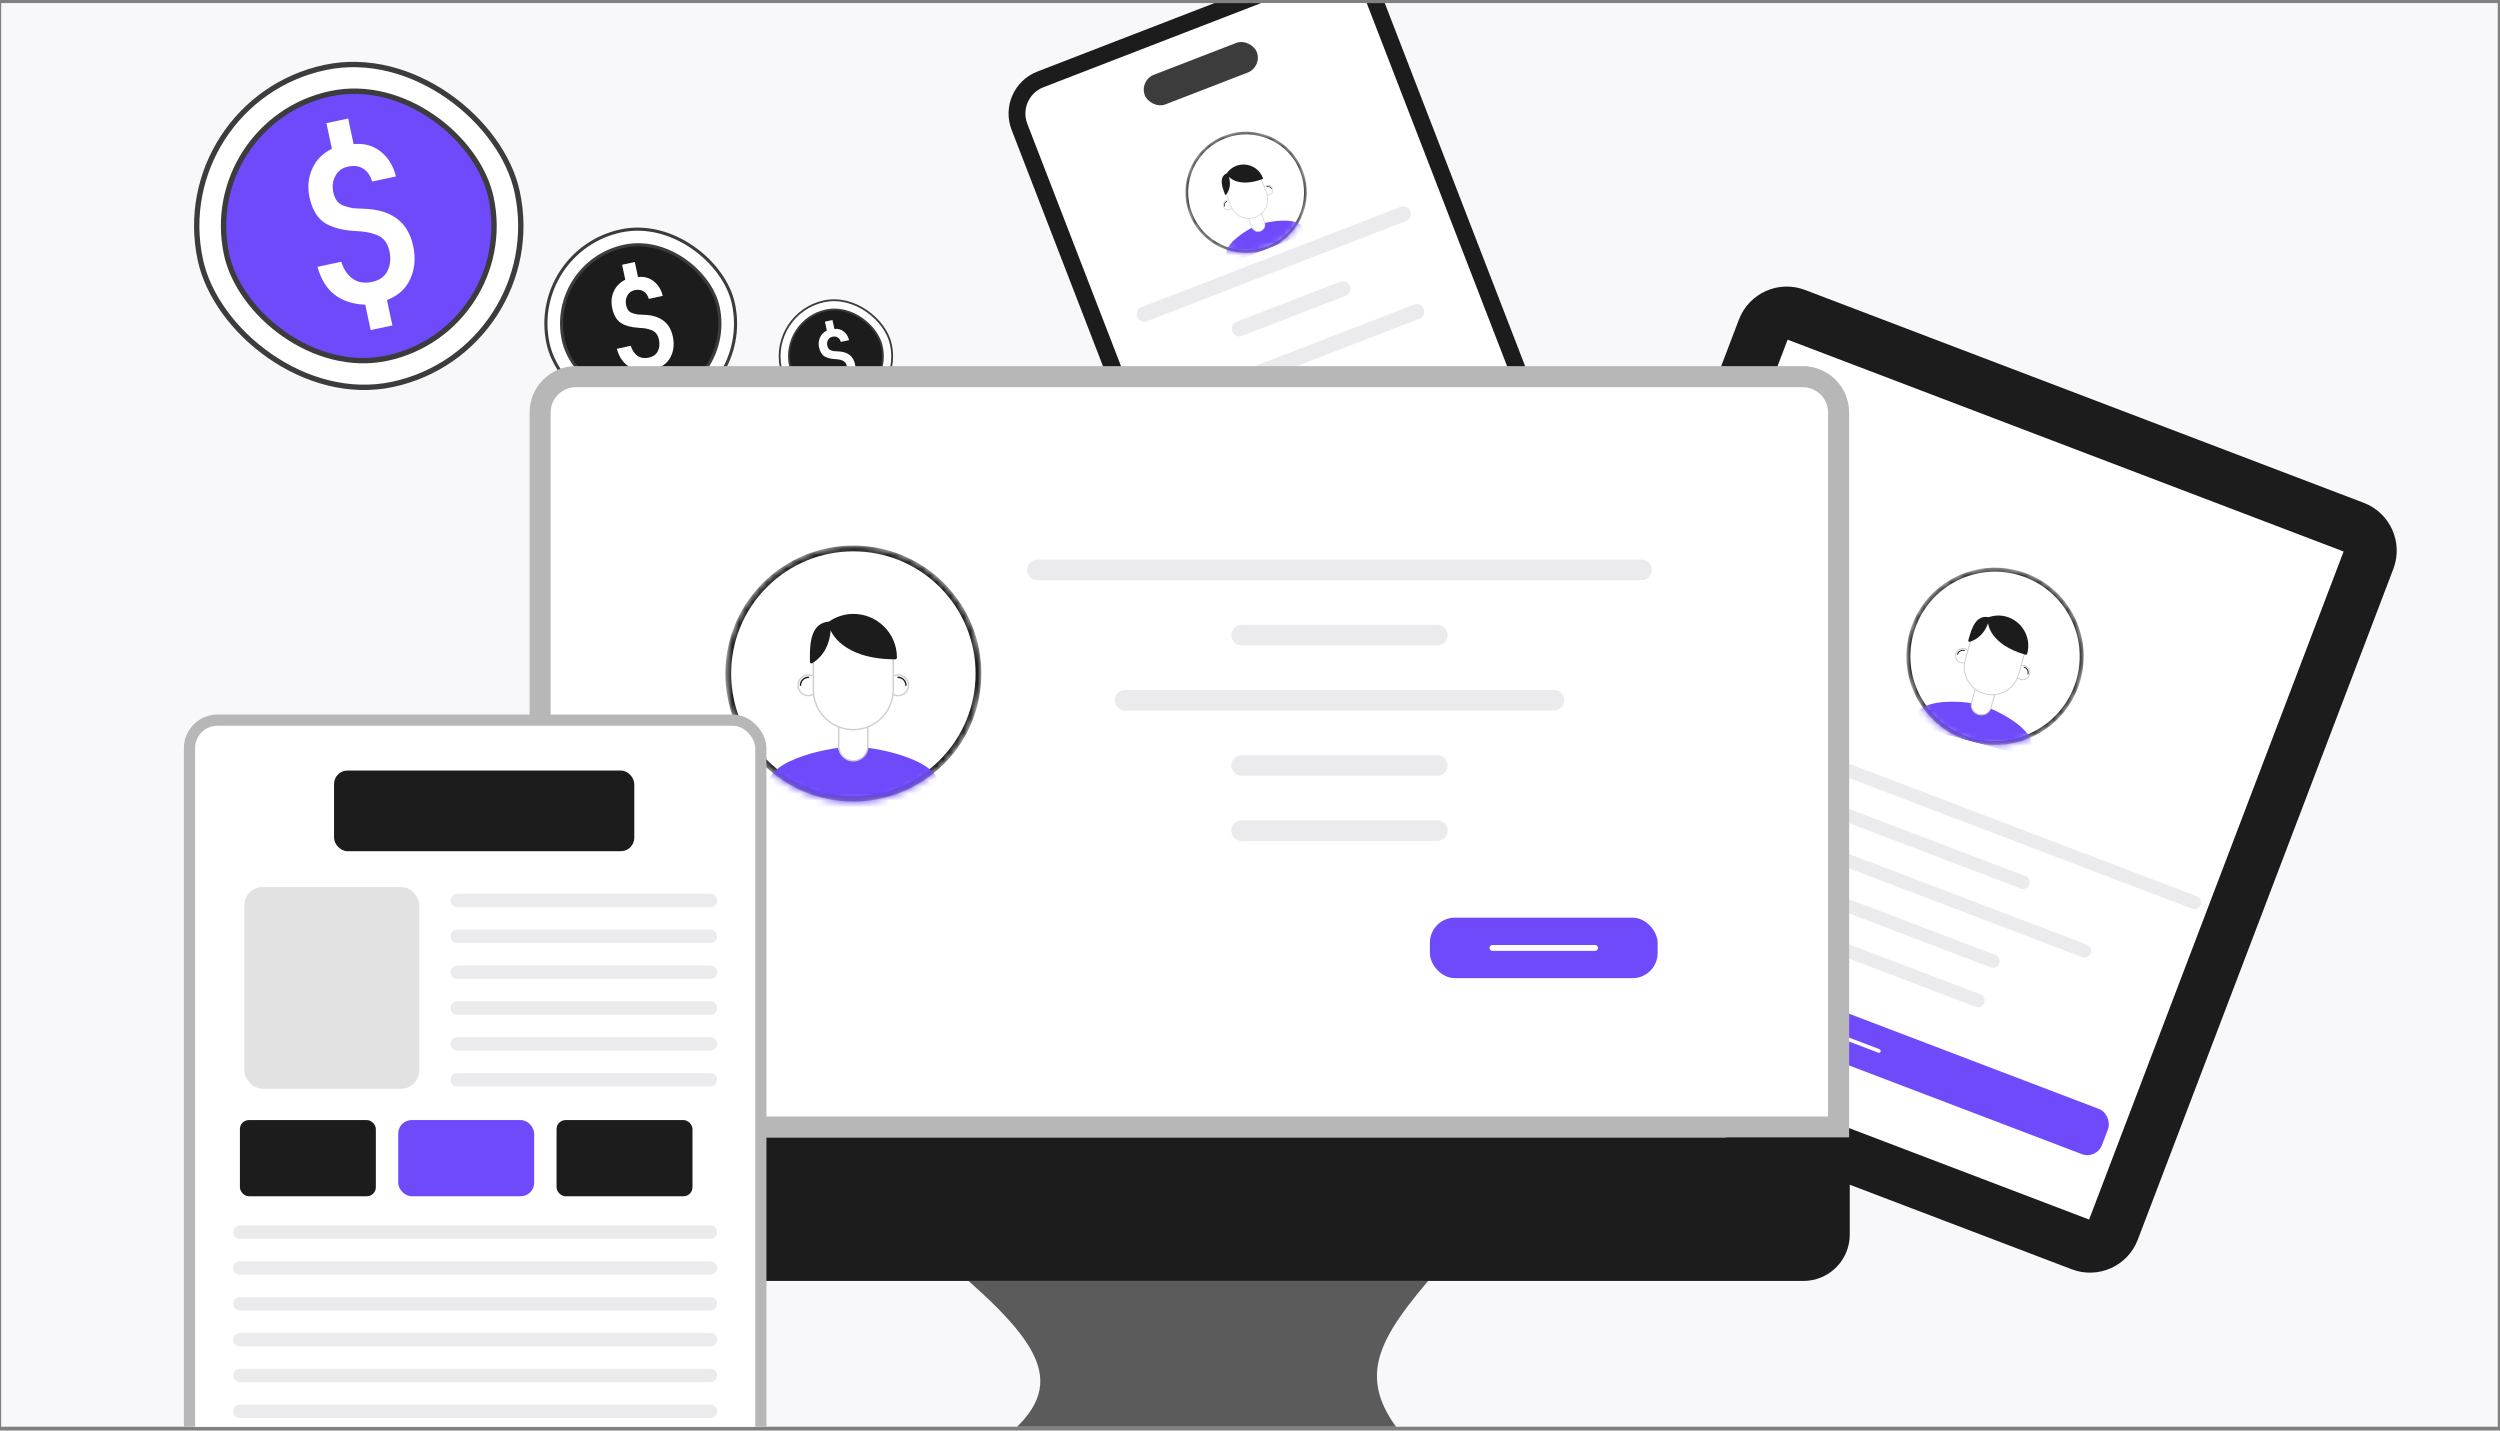 <?xml version="1.0" encoding="UTF-8"?>
<svg xmlns="http://www.w3.org/2000/svg" width="367" height="210" viewBox="0 0 367 210" fill="none">
  <rect x="0" y="0" width="367" height="210" fill="#808080" stroke="none"/>
  <g clip-path="url(#clip0_3060_25513)">
    <rect width="366.5" height="209" transform="translate(0.172 0.449)" fill="#F8F8FB"></rect>
    <g clip-path="url(#clip1_3060_25513)">
      <rect x="77.266" y="36.631" width="28.294" height="28.294" rx="14.147" transform="rotate(-12.072 77.266 36.631)" fill="white"></rect>
      <rect x="80.273" y="38.577" width="23.231" height="23.231" rx="11.616" transform="rotate(-12.072 80.273 38.577)" fill="#1C1C1C"></rect>
      <rect x="80.273" y="38.577" width="23.231" height="23.231" rx="11.616" transform="rotate(-12.072 80.273 38.577)" stroke="#3C3C3C" stroke-width="0.46"></rect>
      <path d="M98.772 49.405C98.993 50.439 98.914 51.38 98.534 52.228C98.154 53.076 97.483 53.685 96.522 54.055L96.988 56.234L95.123 56.633L94.657 54.454C92.489 54.37 91.121 53.286 90.553 51.204L92.595 50.767C92.803 51.421 93.134 51.911 93.587 52.239C94.051 52.55 94.604 52.637 95.245 52.5C95.873 52.366 96.313 52.053 96.564 51.561C96.814 51.069 96.871 50.503 96.734 49.861C96.656 49.495 96.523 49.194 96.336 48.961C96.149 48.727 95.9 48.554 95.589 48.443C95.278 48.331 94.994 48.255 94.739 48.214C94.484 48.173 94.149 48.142 93.733 48.121C92.638 48.054 91.772 47.815 91.136 47.403C90.511 46.976 90.089 46.251 89.871 45.23C89.686 44.366 89.759 43.557 90.09 42.801C90.432 42.03 90.999 41.45 91.792 41.061L91.322 38.862L93.187 38.463L93.658 40.662C94.584 40.574 95.362 40.791 95.994 41.313C96.636 41.819 97.068 42.527 97.291 43.438L95.248 43.875C95.097 43.359 94.84 42.99 94.477 42.767C94.128 42.54 93.691 42.483 93.168 42.595C92.67 42.701 92.31 42.97 92.087 43.401C91.862 43.819 91.804 44.283 91.913 44.794C91.98 45.108 92.09 45.365 92.242 45.565C92.392 45.752 92.606 45.891 92.886 45.982C93.178 46.07 93.41 46.13 93.581 46.162C93.75 46.18 94.033 46.195 94.433 46.205C94.462 46.213 94.483 46.215 94.496 46.212C94.522 46.207 94.549 46.208 94.579 46.215C94.607 46.223 94.635 46.224 94.661 46.218C96.971 46.327 98.341 47.389 98.772 49.405Z" fill="white"></path>
    </g>
    <rect x="77.538" y="36.807" width="27.835" height="27.835" rx="13.917" transform="rotate(-12.072 77.538 36.807)" stroke="#3C3C3C" stroke-width="0.46"></rect>
    <g clip-path="url(#clip2_3060_25513)">
      <rect x="112.742" y="45.848" width="16.795" height="16.795" rx="8.398" transform="rotate(-12.072 112.742 45.848)" fill="white"></rect>
      <rect x="114.529" y="47.002" width="13.79" height="13.79" rx="6.895" transform="rotate(-12.072 114.529 47.002)" fill="#1C1C1C"></rect>
      <rect x="114.529" y="47.002" width="13.79" height="13.79" rx="6.895" transform="rotate(-12.072 114.529 47.002)" stroke="#3C3C3C" stroke-width="0.273"></rect>
      <path d="M125.522 53.476C125.653 54.09 125.606 54.648 125.381 55.152C125.155 55.655 124.757 56.016 124.186 56.236L124.463 57.53L123.356 57.767L123.079 56.473C121.792 56.423 120.98 55.78 120.643 54.544L121.855 54.284C121.979 54.672 122.175 54.964 122.444 55.158C122.72 55.343 123.047 55.395 123.428 55.313C123.801 55.233 124.062 55.048 124.211 54.756C124.36 54.464 124.394 54.127 124.312 53.747C124.266 53.529 124.187 53.351 124.076 53.212C123.965 53.073 123.817 52.971 123.632 52.905C123.448 52.839 123.279 52.793 123.128 52.769C122.976 52.744 122.777 52.726 122.531 52.714C121.881 52.674 121.367 52.532 120.989 52.288C120.618 52.034 120.368 51.604 120.238 50.998C120.128 50.485 120.172 50.004 120.369 49.556C120.571 49.098 120.908 48.754 121.379 48.523L121.1 47.218L122.207 46.981L122.486 48.286C123.036 48.234 123.498 48.363 123.873 48.672C124.254 48.973 124.511 49.393 124.642 49.934L123.43 50.193C123.34 49.887 123.188 49.668 122.973 49.535C122.765 49.401 122.506 49.367 122.195 49.434C121.9 49.497 121.686 49.656 121.554 49.912C121.42 50.16 121.386 50.436 121.45 50.739C121.49 50.925 121.555 51.078 121.646 51.197C121.735 51.308 121.862 51.39 122.028 51.444C122.202 51.496 122.339 51.532 122.441 51.551C122.541 51.562 122.709 51.571 122.946 51.577C122.963 51.581 122.976 51.583 122.983 51.581C122.999 51.578 123.015 51.578 123.033 51.583C123.05 51.587 123.066 51.588 123.082 51.584C124.453 51.649 125.266 52.279 125.522 53.476Z" fill="white"></path>
    </g>
    <rect x="112.904" y="45.953" width="16.522" height="16.522" rx="8.261" transform="rotate(-12.072 112.904 45.953)" stroke="#3C3C3C" stroke-width="0.273"></rect>
    <g clip-path="url(#clip3_3060_25513)">
      <rect x="23.969" y="14.58" width="48.354" height="48.354" rx="24.177" transform="rotate(-12.072 23.969 14.58)" fill="white"></rect>
      <rect x="29.107" y="17.905" width="39.702" height="39.702" rx="19.851" transform="rotate(-12.072 29.107 17.905)" fill="#6F4AFB"></rect>
      <rect x="29.107" y="17.905" width="39.702" height="39.702" rx="19.851" transform="rotate(-12.072 29.107 17.905)" stroke="#3C3C3C" stroke-width="0.786"></rect>
      <path d="M60.652 36.098C61.03 37.866 60.894 39.474 60.245 40.923C59.595 42.372 58.449 43.413 56.806 44.045L57.603 47.77L54.415 48.452L53.618 44.727C49.914 44.583 47.577 42.732 46.605 39.173L50.095 38.426C50.451 39.544 51.016 40.382 51.791 40.941C52.583 41.474 53.528 41.623 54.624 41.388C55.698 41.159 56.449 40.624 56.877 39.783C57.306 38.943 57.403 37.975 57.169 36.878C57.035 36.252 56.808 35.739 56.489 35.339C56.169 34.94 55.743 34.645 55.211 34.454C54.679 34.264 54.195 34.134 53.759 34.063C53.323 33.993 52.75 33.94 52.041 33.904C50.168 33.79 48.688 33.381 47.602 32.678C46.533 31.947 45.812 30.709 45.439 28.964C45.123 27.488 45.249 26.104 45.815 24.813C46.398 23.495 47.368 22.504 48.723 21.84L47.919 18.081L51.107 17.399L51.911 21.158C53.493 21.007 54.824 21.377 55.904 22.269C57.001 23.134 57.74 24.345 58.12 25.901L54.63 26.648C54.371 25.767 53.932 25.136 53.312 24.754C52.715 24.367 51.968 24.269 51.074 24.46C50.223 24.642 49.608 25.101 49.227 25.838C48.842 26.552 48.743 27.345 48.929 28.218C49.044 28.755 49.232 29.194 49.492 29.536C49.748 29.856 50.114 30.093 50.592 30.249C51.092 30.399 51.488 30.501 51.781 30.556C52.068 30.588 52.553 30.613 53.236 30.631C53.285 30.643 53.321 30.648 53.343 30.643C53.388 30.633 53.435 30.635 53.485 30.648C53.534 30.66 53.581 30.662 53.626 30.652C57.573 30.838 59.915 32.653 60.652 36.098Z" fill="white"></path>
    </g>
    <rect x="24.435" y="14.882" width="47.569" height="47.569" rx="23.784" transform="rotate(-12.072 24.435 14.882)" stroke="#3C3C3C" stroke-width="0.786"></rect>
    <rect x="147.715" y="13.593" width="55.333" height="101.459" rx="5.382" transform="rotate(-21.137 147.715 13.593)" fill="white" stroke="#1C1C1C" stroke-width="2.471"></rect>
    <rect x="167.219" y="11.815" width="17.621" height="4.664" rx="2.332" transform="rotate(-21.137 167.219 11.815)" fill="#3C3C3C"></rect>
    <g clip-path="url(#clip4_3060_25513)">
      <mask id="mask0_3060_25513" style="mask-type:luminance" maskUnits="userSpaceOnUse" x="174" y="19" width="18" height="19">
        <path d="M191.026 31.937C193.071 27.464 191.104 22.18 186.631 20.135C182.158 18.09 176.874 20.057 174.829 24.53C172.783 29.003 174.751 34.287 179.224 36.332C183.697 38.378 188.981 36.41 191.026 31.937Z" fill="white"></path>
      </mask>
      <g mask="url(#mask0_3060_25513)">
        <path d="M186.547 20.317C190.919 22.317 192.843 27.482 190.844 31.854C188.844 36.226 183.679 38.149 179.307 36.15C174.935 34.151 173.012 28.986 175.011 24.614C177.01 20.241 182.175 18.318 186.547 20.317Z" fill="white" stroke="#1C1C1C" stroke-width="0.401"></path>
      </g>
      <mask id="mask1_3060_25513" style="mask-type:luminance" maskUnits="userSpaceOnUse" x="174" y="19" width="18" height="19">
        <path d="M191.042 31.962C193.087 27.489 191.119 22.205 186.646 20.159C182.174 18.114 176.89 20.082 174.844 24.555C172.799 29.027 174.767 34.311 179.239 36.357C183.712 38.402 188.996 36.434 191.042 31.962Z" fill="white"></path>
      </mask>
      <g mask="url(#mask1_3060_25513)">
        <path d="M191.297 33.533C192 35.422 180.769 39.605 180.066 37.715C179.362 35.826 183.522 33.432 184.697 32.995C185.884 32.563 190.593 31.644 191.297 33.533Z" fill="#6F4AFB"></path>
        <path d="M185.045 33.924C184.525 34.118 183.939 33.857 183.742 33.328L182.916 31.11L184.814 30.404L185.64 32.621C185.837 33.15 185.573 33.727 185.045 33.924Z" fill="white" stroke="#CFCFCF" stroke-width="0.1"></path>
        <path d="M180.967 29.838C181.106 30.212 180.916 30.627 180.542 30.767C180.168 30.906 179.753 30.716 179.613 30.342C179.474 29.968 179.664 29.552 180.038 29.413C180.412 29.274 180.828 29.464 180.967 29.838Z" fill="white" stroke="#CFCFCF" stroke-width="0.1"></path>
        <path d="M179.79 30.33C179.762 30.34 179.736 30.328 179.726 30.3C179.61 29.99 179.769 29.642 180.08 29.526C180.108 29.516 180.134 29.528 180.144 29.556C180.155 29.584 180.143 29.61 180.115 29.62C179.851 29.718 179.722 30.002 179.82 30.265C179.83 30.293 179.818 30.319 179.79 30.33Z" fill="#1C1C1C"></path>
        <path d="M186.81 27.659C186.95 28.033 186.759 28.449 186.386 28.588C186.012 28.727 185.596 28.537 185.457 28.163C185.318 27.79 185.508 27.374 185.882 27.235C186.255 27.095 186.671 27.285 186.81 27.659Z" fill="white" stroke="#CFCFCF" stroke-width="0.1"></path>
        <path d="M184.289 31.894C182.849 32.431 181.253 31.701 180.716 30.26L179.932 28.155C179.396 26.715 180.126 25.119 181.566 24.582C183.006 24.046 184.603 24.776 185.139 26.216L185.923 28.322C186.459 29.762 185.729 31.358 184.289 31.894Z" fill="white" stroke="#CFCFCF" stroke-width="0.1"></path>
        <path d="M186.666 27.766C186.638 27.777 186.612 27.765 186.602 27.737C186.504 27.474 186.22 27.344 185.957 27.442C185.929 27.452 185.903 27.44 185.892 27.412C185.882 27.384 185.894 27.358 185.922 27.348C186.232 27.232 186.58 27.392 186.696 27.702C186.706 27.73 186.695 27.756 186.666 27.766Z" fill="#1C1C1C"></path>
        <path d="M180.406 25.959C180.406 25.959 181.78 27.609 185.332 26.286C185.37 26.272 185.397 26.229 185.401 26.153L185.39 26.125C184.795 24.527 182.991 23.733 181.41 24.375C180.863 24.601 180.412 24.971 180.092 25.433C178.928 25.985 179.371 27.318 179.738 28.305L179.822 28.53C179.85 28.605 179.956 28.63 180.013 28.555C180.269 28.235 180.821 27.334 180.406 25.959Z" fill="#1C1C1C"></path>
      </g>
    </g>
    <path d="M167.977 46.114L206.001 31.414" stroke="#EBEBEE" stroke-width="2.224" stroke-linecap="round"></path>
    <path d="M181.922 48.273L197.132 42.392" stroke="#EBEBEE" stroke-width="2.224" stroke-linecap="round"></path>
    <path d="M176.164 58.047L207.966 45.752" stroke="#EBEBEE" stroke-width="2.224" stroke-linecap="round"></path>
    <path d="M187 61.407L202.21 55.527" stroke="#EBEBEE" stroke-width="2.224" stroke-linecap="round"></path>
    <path d="M189.539 67.976L204.749 62.095" stroke="#EBEBEE" stroke-width="2.224" stroke-linecap="round"></path>
    <rect x="179.008" y="74.633" width="40.767" height="4.647" rx="2.323" transform="rotate(-21.137 179.008 74.633)" fill="#6F4AFB"></rect>
    <path d="M193.875 71.376L203.843 67.522" stroke="white" stroke-width="0.611" stroke-linecap="round"></path>
    <mask id="path-33-outside-1_3060_25513" maskUnits="userSpaceOnUse" x="214.795" y="39.714" width="139.33" height="149.742" fill="black">
      <rect fill="white" x="214.795" y="39.714" width="139.33" height="149.742"></rect>
      <path d="M258.889 48.283C259.606 46.402 261.713 45.457 263.595 46.174L345.625 77.427C347.506 78.144 348.451 80.25 347.734 82.132L310.215 180.611C309.498 182.492 307.391 183.437 305.509 182.72L223.479 151.468C221.598 150.751 220.653 148.644 221.37 146.762L258.889 48.283Z"></path>
    </mask>
    <path d="M258.889 48.283C259.606 46.402 261.713 45.457 263.595 46.174L345.625 77.427C347.506 78.144 348.451 80.25 347.734 82.132L310.215 180.611C309.498 182.492 307.391 183.437 305.509 182.72L223.479 151.468C221.598 150.751 220.653 148.644 221.37 146.762L258.889 48.283Z" fill="white"></path>
    <path d="M262.219 49.787L344.248 81.039L347.001 73.814L264.971 42.562L262.219 49.787ZM344.121 80.756L306.602 179.234L313.827 181.987L351.346 83.508L344.121 80.756ZM306.885 179.107L224.856 147.855L222.103 155.08L304.133 186.332L306.885 179.107ZM224.983 148.138L262.502 49.66L255.277 46.907L217.758 145.386L224.983 148.138ZM224.856 147.855C224.969 147.898 225.026 148.025 224.983 148.138L217.758 145.386C216.281 149.262 218.226 153.603 222.103 155.08L224.856 147.855ZM306.602 179.234C306.645 179.121 306.772 179.064 306.885 179.107L304.133 186.332C308.01 187.809 312.35 185.864 313.827 181.987L306.602 179.234ZM344.248 81.039C344.135 80.996 344.078 80.869 344.121 80.756L351.346 83.508C352.823 79.632 350.878 75.291 347.001 73.814L344.248 81.039ZM264.971 42.562C261.094 41.085 256.754 43.03 255.277 46.907L262.502 49.66C262.459 49.773 262.332 49.83 262.219 49.787L264.971 42.562Z" fill="#1C1C1C" mask="url(#path-33-outside-1_3060_25513)"></path>
    <g clip-path="url(#clip5_3060_25513)">
      <mask id="mask2_3060_25513" style="mask-type:luminance" maskUnits="userSpaceOnUse" x="279" y="83" width="27" height="27">
        <path d="M299.237 107.699C305.504 104.184 307.735 96.252 304.22 89.985C300.704 83.717 292.773 81.486 286.505 85.001C280.237 88.517 278.006 96.448 281.522 102.716C285.038 108.984 292.969 111.215 299.237 107.699Z" fill="white"></path>
      </mask>
      <g mask="url(#mask2_3060_25513)">
        <path d="M303.964 90.128C307.401 96.255 305.22 104.007 299.093 107.444C292.967 110.88 285.214 108.699 281.778 102.573C278.341 96.446 280.522 88.694 286.649 85.257C292.775 81.821 300.528 84.001 303.964 90.128Z" fill="white" stroke="#1C1C1C" stroke-width="0.586"></path>
      </g>
      <mask id="mask3_3060_25513" style="mask-type:luminance" maskUnits="userSpaceOnUse" x="279" y="83" width="27" height="27">
        <path d="M299.213 107.731C305.481 104.216 307.712 96.285 304.196 90.017C300.681 83.749 292.75 81.518 286.482 85.034C280.214 88.549 277.983 96.481 281.499 102.748C285.014 109.016 292.945 111.247 299.213 107.731Z" fill="white"></path>
      </mask>
      <g mask="url(#mask3_3060_25513)">
        <path d="M298.175 109.815C297.378 112.65 280.521 107.908 281.319 105.073C282.116 102.237 289.088 102.996 290.851 103.492C292.624 104.006 298.973 106.979 298.175 109.815Z" fill="#6F4AFB"></path>
        <path d="M290.458 104.888C289.679 104.669 289.211 103.856 289.435 103.063L290.371 99.734L293.22 100.535L292.284 103.865C292.061 104.658 291.252 105.112 290.458 104.888Z" fill="white" stroke="#CFCFCF" stroke-width="0.147"></path>
        <path d="M289.156 96.543C288.998 97.104 288.415 97.43 287.854 97.273C287.293 97.115 286.967 96.532 287.124 95.971C287.282 95.41 287.865 95.084 288.426 95.241C288.987 95.399 289.313 95.982 289.156 96.543Z" fill="white" stroke="#CFCFCF" stroke-width="0.147"></path>
        <path d="M287.352 96.115C287.309 96.103 287.289 96.066 287.301 96.024C287.432 95.559 287.92 95.285 288.385 95.416C288.428 95.428 288.448 95.464 288.436 95.506C288.424 95.549 288.388 95.569 288.346 95.557C287.951 95.446 287.553 95.669 287.442 96.064C287.43 96.106 287.394 96.126 287.352 96.115Z" fill="#1C1C1C"></path>
        <path d="M297.945 99.018C297.787 99.579 297.204 99.906 296.643 99.748C296.082 99.59 295.756 99.008 295.913 98.447C296.071 97.886 296.654 97.559 297.215 97.717C297.776 97.875 298.102 98.457 297.945 99.018Z" fill="white" stroke="#CFCFCF" stroke-width="0.147"></path>
        <path d="M291.316 101.84C289.155 101.232 287.9 98.995 288.508 96.833L289.397 93.674C290.005 91.512 292.242 90.257 294.403 90.865C296.565 91.473 297.82 93.71 297.212 95.872L296.323 99.032C295.715 101.193 293.478 102.448 291.316 101.84Z" fill="white" stroke="#CFCFCF" stroke-width="0.147"></path>
        <path d="M297.682 99.018C297.64 99.006 297.62 98.97 297.631 98.928C297.743 98.533 297.52 98.135 297.125 98.024C297.082 98.012 297.062 97.976 297.074 97.934C297.086 97.891 297.122 97.871 297.164 97.883C297.63 98.014 297.904 98.502 297.773 98.968C297.761 99.01 297.725 99.03 297.682 99.018Z" fill="#1C1C1C"></path>
        <path d="M291.848 91.488C291.848 91.488 292.048 94.619 297.38 96.119C297.436 96.135 297.505 96.108 297.575 96.021L297.587 95.979C298.261 93.581 296.816 91.089 294.398 90.485C293.558 90.279 292.707 90.329 291.931 90.598C290.082 90.245 289.456 92.2 289.039 93.681L288.944 94.019C288.912 94.132 289.015 94.253 289.148 94.214C289.725 94.057 291.154 93.469 291.848 91.488Z" fill="#1C1C1C"></path>
      </g>
    </g>
    <path d="M246.961 103.84L322.137 132.481" stroke="#EBEBEE" stroke-width="1.956" stroke-linecap="round"></path>
    <path d="M267.703 118.368L296.993 129.527" stroke="#EBEBEE" stroke-width="1.956" stroke-linecap="round"></path>
    <path d="M254.266 119.878L306.01 139.592" stroke="#EBEBEE" stroke-width="1.956" stroke-linecap="round"></path>
    <path d="M263.289 129.942L292.578 141.101" stroke="#EBEBEE" stroke-width="1.956" stroke-linecap="round"></path>
    <path d="M261.086 135.73L290.375 146.889" stroke="#EBEBEE" stroke-width="1.956" stroke-linecap="round"></path>
    <rect x="235.102" y="134.971" width="80.447" height="7.094" rx="2.294" transform="rotate(20.856 235.102 134.971)" fill="#6F4AFB"></rect>
    <path d="M267.039 150.933L275.822 154.279" stroke="white" stroke-width="0.537" stroke-linecap="round"></path>
    <path d="M142.188 188.045H209.645C201.084 198.154 198.713 203.776 208.525 213.57C208.921 213.966 208.648 214.657 208.088 214.657H144.422C143.794 214.657 143.567 213.811 144.094 213.47C156.874 205.191 154.788 199.221 142.188 188.045Z" fill="#5B5B5B"></path>
    <path d="M79.289 60.552C79.289 57.647 81.645 55.291 84.55 55.291H264.643C267.548 55.291 269.904 57.647 269.904 60.552V165.451H79.289V60.552Z" fill="white" stroke="#B7B7B7" stroke-width="3.094"></path>
    <path d="M77.219 167.001H271.546V181.235C271.546 184.995 268.498 188.043 264.738 188.043H84.026C80.267 188.043 77.219 184.995 77.219 181.235V167.001Z" fill="#1C1C1C"></path>
    <rect x="209.906" y="134.714" width="33.433" height="8.881" rx="3.676" fill="#6F4AFB"></rect>
    <path d="M219.094 139.154L234.157 139.154" stroke="white" stroke-width="0.861" stroke-linecap="round"></path>
    <mask id="mask4_3060_25513" style="mask-type:luminance" maskUnits="userSpaceOnUse" x="106" y="80" width="39" height="38">
      <path d="M138.559 112.163C145.896 104.826 145.896 92.93 138.559 85.593C131.222 78.255 119.326 78.255 111.988 85.593C104.651 92.93 104.651 104.826 111.988 112.163C119.326 119.5 131.222 119.5 138.559 112.163Z" fill="white"></path>
    </mask>
    <g mask="url(#mask4_3060_25513)">
      <path d="M138.26 85.892C145.432 93.064 145.432 104.692 138.26 111.864C131.088 119.036 119.46 119.036 112.288 111.864C105.116 104.692 105.116 93.064 112.288 85.892C119.46 78.72 131.088 78.72 138.26 85.892Z" fill="white" stroke="#1C1C1C" stroke-width="0.846"></path>
    </g>
    <mask id="mask5_3060_25513" style="mask-type:luminance" maskUnits="userSpaceOnUse" x="106" y="80" width="39" height="38">
      <path d="M138.535 112.212C145.873 104.875 145.873 92.979 138.535 85.641C131.198 78.304 119.302 78.304 111.965 85.641C104.628 92.979 104.628 104.875 111.965 112.212C119.302 119.549 131.198 119.549 138.535 112.212Z" fill="white"></path>
    </mask>
    <g mask="url(#mask5_3060_25513)">
      <path d="M137.909 115.512C137.909 119.765 112.625 119.765 112.625 115.512C112.625 111.259 122.612 109.588 125.256 109.588C127.922 109.609 137.909 111.259 137.909 115.512Z" fill="#6F4AFB"></path>
      <path d="M125.258 111.683C124.089 111.683 123.121 110.736 123.121 109.546V104.553H127.395V109.546C127.395 110.736 126.448 111.683 125.258 111.683Z" fill="white" stroke="#CFCFCF" stroke-width="0.212"></path>
      <path d="M120.199 100.595C120.199 101.436 119.517 102.118 118.676 102.118C117.835 102.118 117.153 101.436 117.153 100.595C117.153 99.754 117.835 99.072 118.676 99.072C119.517 99.072 120.199 99.754 120.199 100.595Z" fill="white" stroke="#CFCFCF" stroke-width="0.212"></path>
      <path d="M117.512 100.7C117.449 100.7 117.406 100.658 117.406 100.595C117.406 99.897 117.978 99.325 118.676 99.325C118.739 99.325 118.782 99.368 118.782 99.431C118.782 99.495 118.739 99.537 118.676 99.537C118.083 99.537 117.618 100.002 117.618 100.595C117.618 100.658 117.576 100.7 117.512 100.7Z" fill="#1C1C1C"></path>
      <path d="M133.363 100.596C133.363 101.437 132.681 102.119 131.84 102.119C130.999 102.119 130.317 101.437 130.317 100.596C130.317 99.755 130.999 99.073 131.84 99.073C132.681 99.073 133.363 99.755 133.363 100.596Z" fill="white" stroke="#CFCFCF" stroke-width="0.212"></path>
      <path d="M125.263 107.113C122.021 107.113 119.403 104.494 119.403 101.252V96.513C119.403 93.27 122.021 90.652 125.263 90.652C128.506 90.652 131.124 93.27 131.124 96.513V101.252C131.124 104.494 128.506 107.113 125.263 107.113Z" fill="white" stroke="#CFCFCF" stroke-width="0.212"></path>
      <path d="M132.988 100.701C132.925 100.701 132.882 100.659 132.882 100.596C132.882 100.003 132.417 99.538 131.825 99.538C131.761 99.538 131.719 99.495 131.719 99.432C131.719 99.368 131.761 99.326 131.825 99.326C132.523 99.326 133.094 99.897 133.094 100.596C133.094 100.659 133.052 100.701 132.988 100.701Z" fill="#1C1C1C"></path>
      <path d="M121.937 92.514C121.937 92.514 123.44 96.788 131.437 96.788C131.522 96.788 131.607 96.724 131.67 96.576V96.513C131.67 92.916 128.687 90.017 125.09 90.123C123.842 90.165 122.678 90.567 121.705 91.244C118.996 91.477 118.891 94.439 118.891 96.661V97.169C118.891 97.338 119.081 97.465 119.25 97.359C119.991 96.915 121.747 95.539 121.937 92.514Z" fill="#1C1C1C"></path>
    </g>
    <path d="M152.297 83.66H240.966" stroke="#EBEBEE" stroke-width="3.023" stroke-linecap="round"></path>
    <path d="M182.273 93.232L210.99 93.232" stroke="#EBEBEE" stroke-width="3.023" stroke-linecap="round"></path>
    <path d="M165.141 102.805L228.116 102.805" stroke="#EBEBEE" stroke-width="3.023" stroke-linecap="round"></path>
    <path d="M182.273 112.377L210.99 112.377" stroke="#EBEBEE" stroke-width="3.023" stroke-linecap="round"></path>
    <path d="M182.273 121.949L210.99 121.949" stroke="#EBEBEE" stroke-width="3.023" stroke-linecap="round"></path>
    <rect x="27.819" y="105.716" width="83.873" height="108.872" rx="4.106" fill="white"></rect>
    <rect x="27.819" y="105.716" width="83.873" height="108.872" rx="4.106" stroke="#B7B7B7" stroke-width="1.643"></rect>
    <path d="M67.125 132.191H104.293" stroke="#EBEBEE" stroke-width="1.972" stroke-linecap="round"></path>
    <path d="M67.125 137.454H104.293" stroke="#EBEBEE" stroke-width="1.972" stroke-linecap="round"></path>
    <path d="M67.125 142.717H104.293" stroke="#EBEBEE" stroke-width="1.972" stroke-linecap="round"></path>
    <path d="M67.125 147.979H104.293" stroke="#EBEBEE" stroke-width="1.972" stroke-linecap="round"></path>
    <path d="M67.125 153.242H104.293" stroke="#EBEBEE" stroke-width="1.972" stroke-linecap="round"></path>
    <path d="M67.125 158.505H104.293" stroke="#EBEBEE" stroke-width="1.972" stroke-linecap="round"></path>
    <path d="M35.219 180.872H104.293" stroke="#EBEBEE" stroke-width="1.972" stroke-linecap="round"></path>
    <path d="M35.219 186.135H104.293" stroke="#EBEBEE" stroke-width="1.972" stroke-linecap="round"></path>
    <path d="M35.219 191.397H104.293" stroke="#EBEBEE" stroke-width="1.972" stroke-linecap="round"></path>
    <path d="M35.219 196.66H104.293" stroke="#EBEBEE" stroke-width="1.972" stroke-linecap="round"></path>
    <path d="M35.219 201.923H104.293" stroke="#EBEBEE" stroke-width="1.972" stroke-linecap="round"></path>
    <path d="M35.219 207.187H104.293" stroke="#EBEBEE" stroke-width="1.972" stroke-linecap="round"></path>
    <rect x="49.039" y="113.115" width="44.076" height="11.841" rx="1.974" fill="#1C1C1C"></rect>
    <rect opacity="0.4" x="35.883" y="130.219" width="25.656" height="29.603" rx="2.631" fill="#B7B7B7"></rect>
    <rect x="35.219" y="164.427" width="19.955" height="11.183" rx="1.316" fill="#1C1C1C"></rect>
    <rect x="58.461" y="164.427" width="19.955" height="11.183" rx="1.974" fill="#6F4AFB"></rect>
    <rect x="81.703" y="164.427" width="19.955" height="11.183" rx="1.316" fill="#1C1C1C"></rect>
  </g>
  <defs>
    <clipPath id="clip0_3060_25513">
      <rect width="366.5" height="209" fill="white" transform="translate(0.172 0.449)"></rect>
    </clipPath>
    <clipPath id="clip1_3060_25513">
      <rect x="77.266" y="36.631" width="28.294" height="28.294" rx="14.147" transform="rotate(-12.072 77.266 36.631)" fill="white"></rect>
    </clipPath>
    <clipPath id="clip2_3060_25513">
      <rect x="112.742" y="45.848" width="16.795" height="16.795" rx="8.398" transform="rotate(-12.072 112.742 45.848)" fill="white"></rect>
    </clipPath>
    <clipPath id="clip3_3060_25513">
      <rect x="23.969" y="14.58" width="48.354" height="48.354" rx="24.177" transform="rotate(-12.072 23.969 14.58)" fill="white"></rect>
    </clipPath>
    <clipPath id="clip4_3060_25513">
      <rect width="25.506" height="17.96" fill="white" transform="translate(167.75 24.362) rotate(-21.137)"></rect>
    </clipPath>
    <clipPath id="clip5_3060_25513">
      <rect width="37.268" height="26.243" fill="white" transform="translate(278.312 78.708) rotate(15)"></rect>
    </clipPath>
  </defs>
</svg>
